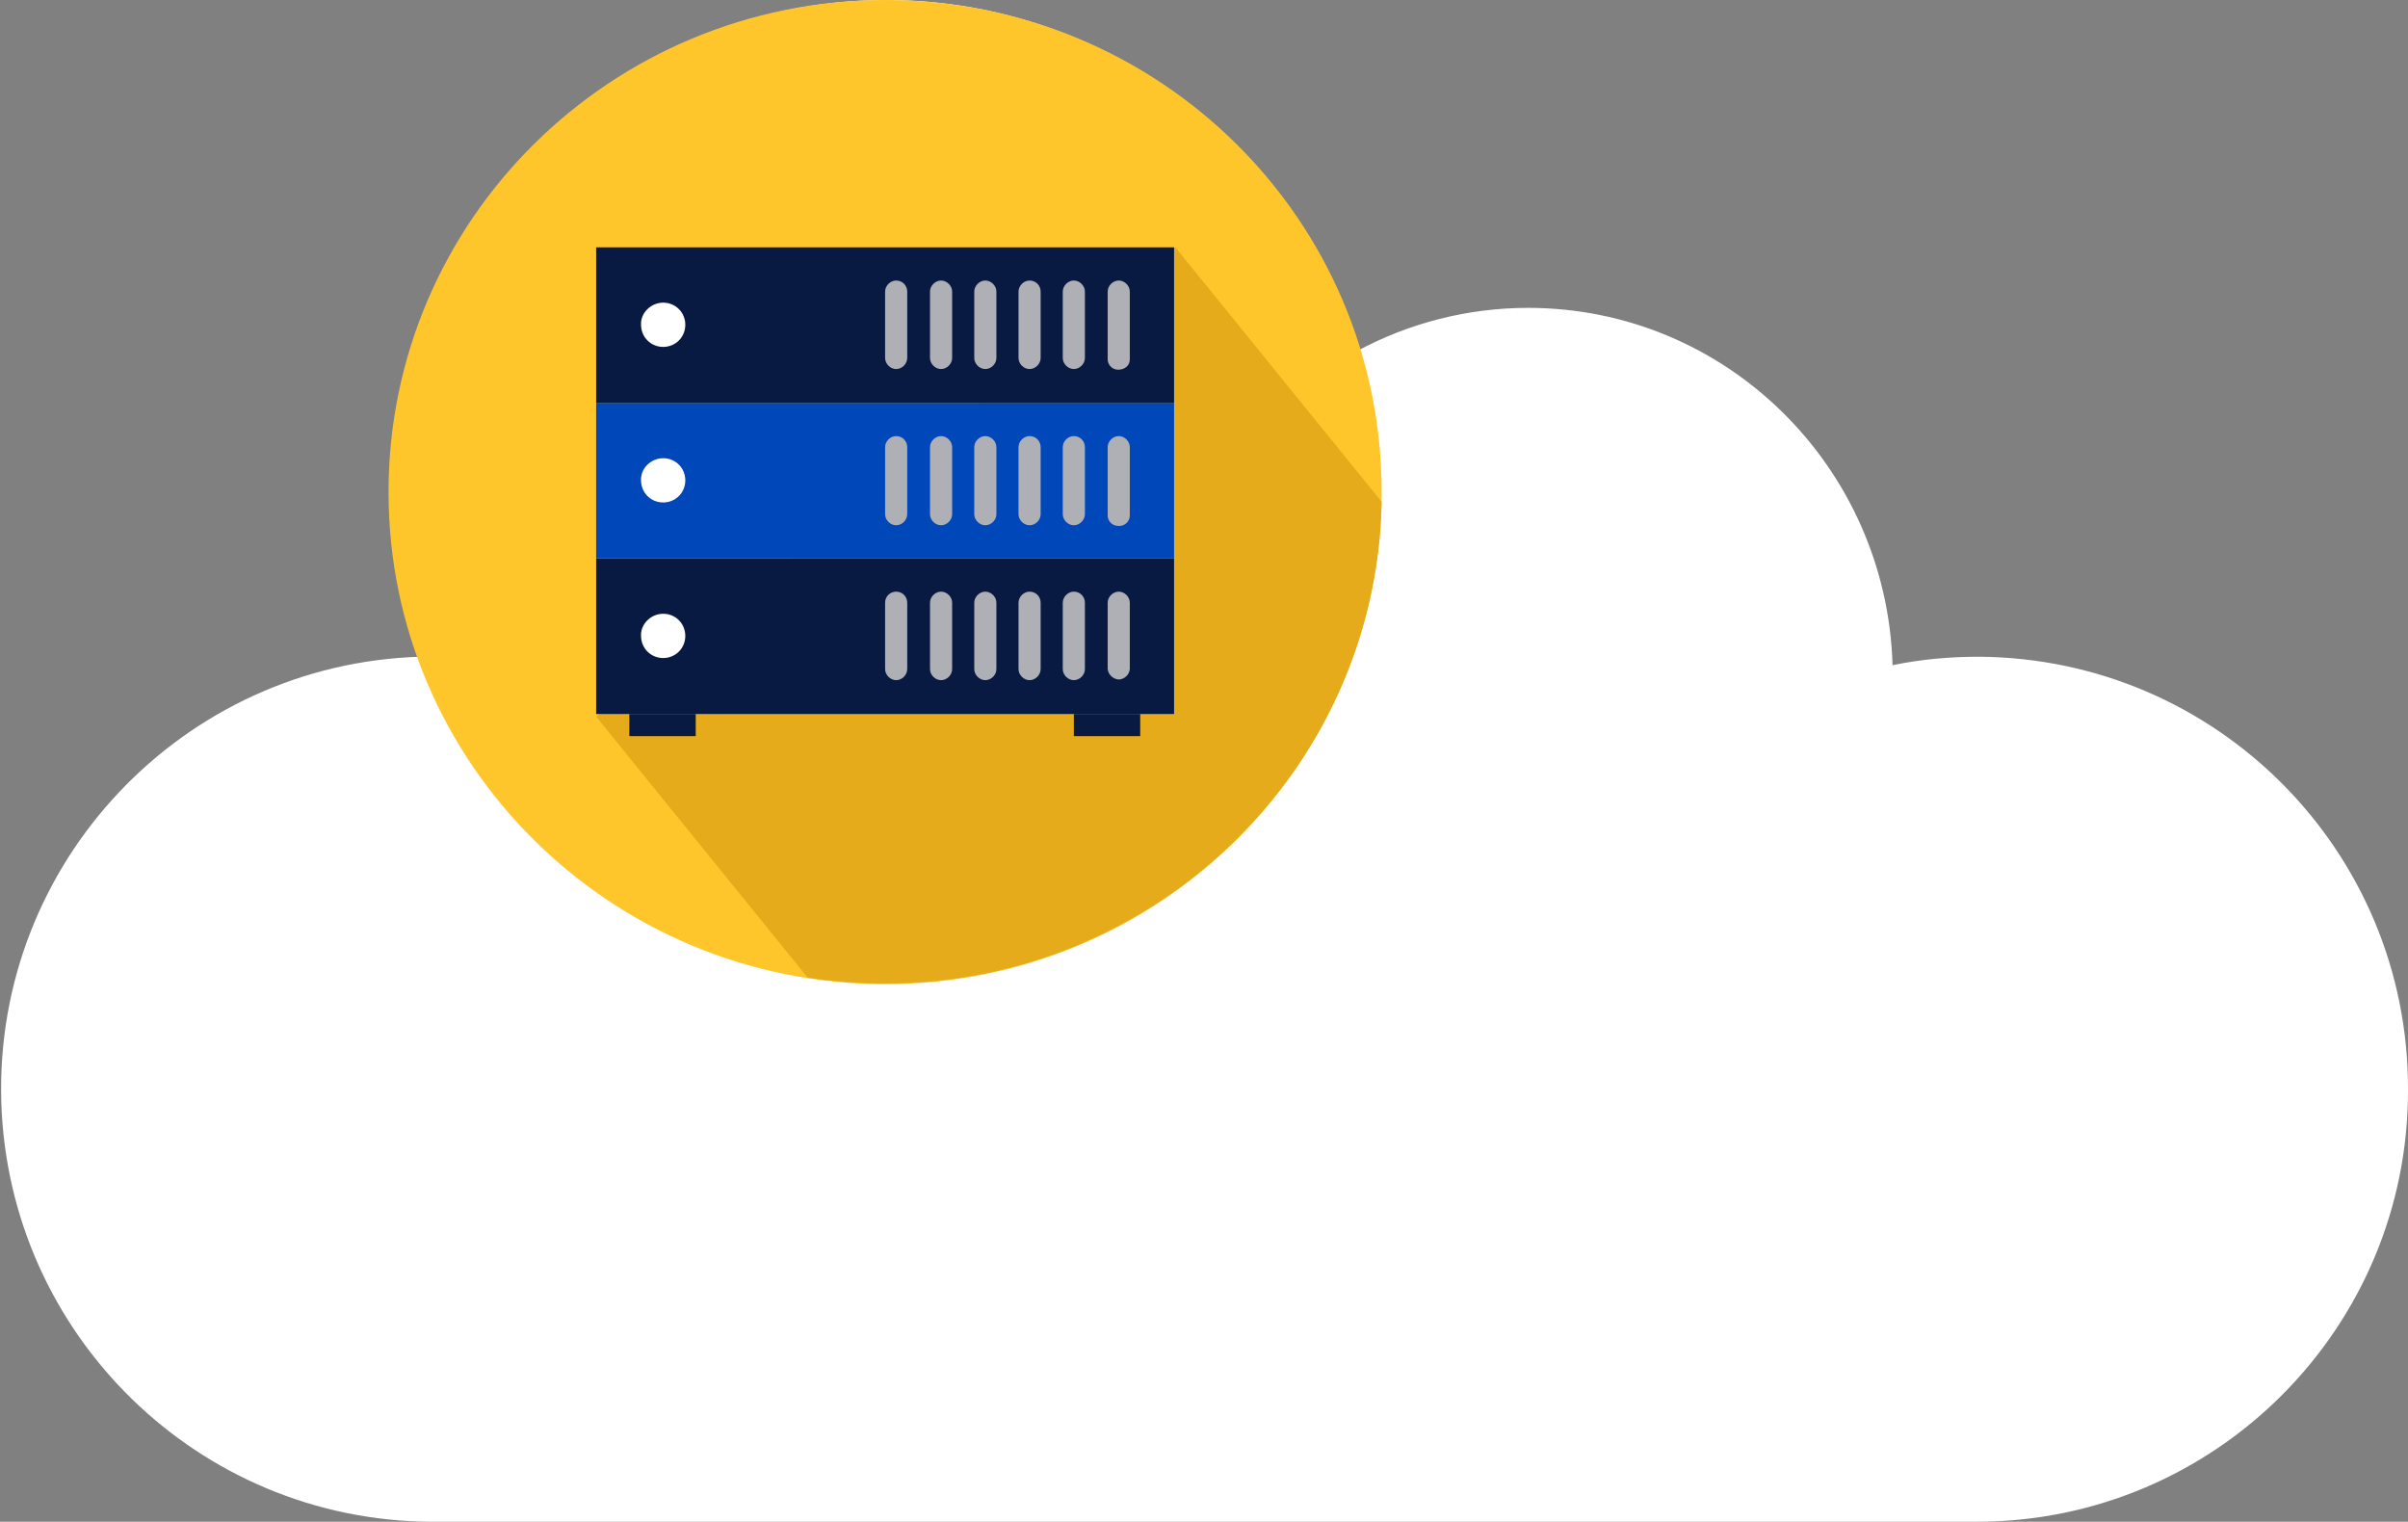 <?xml version="1.0" encoding="utf-8"?>
<!-- Generator: Adobe Illustrator 25.0.1, SVG Export Plug-In . SVG Version: 6.00 Build 0)  -->
<svg version="1.1" id="Layer_1" xmlns="http://www.w3.org/2000/svg" xmlns:xlink="http://www.w3.org/1999/xlink" x="0px" y="0px"
	 viewBox="0 0 370 233.8" style="enable-background:new 0 0 370 233.8;" xml:space="preserve">
<rect x="0" y="0" width="370" height="233.8" fill="#808080" stroke="none"/>
<style type="text/css">
	.st0{fill:#FFFFFF;}
	.st1{fill:#FFC62C;}
	.st2{fill:#E5AB1A;}
	.st3{fill:#081942;}
	.st4{fill:#0047BA;}
	.st5{fill:#AFB0B6;}
</style>
<path class="st0" d="M370,167.4c0.1-36.6-29.4-66.3-66-66.5c-4.4,0-8.9,0.4-13.2,1.3c-0.9-30.5-25.6-54.9-56-54.9
	c-9.2,0-18.3,2.3-26.4,6.7c-9.4-31.3-38.2-54-72.2-54C94.4,0,60.6,34.2,60.6,76.3c0,8.4,1.3,16.7,4,24.6C28,102-0.9,132.6,0.2,169.3
	c1.1,35.8,30.3,64.3,66,64.5h237.5C340.4,233.8,370.1,204,370,167.4C370,167.4,370,167.4,370,167.4"/>
<path class="st1" d="M136,0c42.2,0,76.3,33.8,76.3,75.6s-34.2,75.6-76.3,75.6s-76.3-33.8-76.3-75.6S93.9,0,136,0"/>
<path class="st2" d="M212.3,77.1L180.6,38l-89,72.1l32.5,40.1c3.9,0.6,7.9,0.9,11.9,0.9C177.6,151.1,211.5,118.1,212.3,77.1z"/>
<rect x="96.7" y="109.7" class="st3" width="10.2" height="3.4"/>
<rect x="165" y="109.7" class="st3" width="10.2" height="3.4"/>
<rect x="91.6" y="85.8" class="st3" width="88.8" height="23.9"/>
<rect x="91.6" y="61.9" class="st4" width="88.8" height="23.9"/>
<rect x="91.6" y="38" class="st3" width="88.8" height="23.9"/>
<path class="st5" d="M171.9,43.1c-0.9,0-1.7,0.8-1.7,1.7v10.2c-0.1,0.9,0.6,1.8,1.6,1.8s1.8-0.6,1.8-1.6c0-0.1,0-0.2,0-0.3V44.8
	C173.6,43.9,172.8,43.1,171.9,43.1C171.9,43.1,171.9,43.1,171.9,43.1"/>
<path class="st5" d="M165,43.1c-0.9,0-1.7,0.8-1.7,1.7v10.2c0,0.9,0.8,1.7,1.7,1.7c0.9,0,1.7-0.8,1.7-1.7V44.8
	C166.7,43.9,165.9,43.1,165,43.1C165,43.1,165,43.1,165,43.1"/>
<path class="st5" d="M158.2,43.1c-0.9,0-1.7,0.8-1.7,1.7v10.2c0,0.9,0.8,1.7,1.7,1.7c0.9,0,1.7-0.8,1.7-1.7c0,0,0,0,0,0V44.8
	C159.9,43.9,159.2,43.1,158.2,43.1C158.2,43.1,158.2,43.1,158.2,43.1"/>
<path class="st5" d="M151.4,43.1c-0.9,0-1.7,0.8-1.7,1.7v10.2c0,0.9,0.8,1.7,1.7,1.7c0.9,0,1.7-0.8,1.7-1.7V44.8
	C153.1,43.9,152.3,43.1,151.4,43.1C151.4,43.1,151.4,43.1,151.4,43.1"/>
<path class="st5" d="M144.6,43.1c-0.9,0-1.7,0.8-1.7,1.7c0,0,0,0,0,0v10.2c0,0.9,0.8,1.7,1.7,1.7c0.9,0,1.7-0.8,1.7-1.7c0,0,0,0,0,0
	V44.8C146.3,43.9,145.5,43.1,144.6,43.1"/>
<path class="st5" d="M137.7,43.1c-0.9,0-1.7,0.8-1.7,1.7c0,0,0,0,0,0v10.2c0,0.9,0.8,1.7,1.7,1.7c0.9,0,1.7-0.8,1.7-1.7c0,0,0,0,0,0
	V44.8C139.4,43.9,138.7,43.1,137.7,43.1"/>
<path class="st5" d="M171.9,90.9c-0.9,0-1.7,0.8-1.7,1.7c0,0,0,0,0,0v10.2c0.1,0.9,0.9,1.6,1.8,1.6c0.8-0.1,1.5-0.7,1.6-1.6V92.6
	C173.6,91.7,172.8,90.9,171.9,90.9C171.9,90.9,171.9,90.9,171.9,90.9"/>
<path class="st5" d="M165,90.9c-0.9,0-1.7,0.8-1.7,1.7c0,0,0,0,0,0v10.2c0,0.9,0.8,1.7,1.7,1.7c0.9,0,1.7-0.8,1.7-1.7V92.6
	C166.7,91.7,166,90.9,165,90.9C165,90.9,165,90.9,165,90.9"/>
<path class="st5" d="M158.2,90.9c-0.9,0-1.7,0.8-1.7,1.7c0,0,0,0,0,0v10.2c0,0.9,0.8,1.7,1.7,1.7c0.9,0,1.7-0.8,1.7-1.7V92.6
	C159.9,91.7,159.2,90.9,158.2,90.9C158.2,90.9,158.2,90.9,158.2,90.9"/>
<path class="st5" d="M151.4,90.9c-0.9,0-1.7,0.8-1.7,1.7c0,0,0,0,0,0v10.2c0,0.9,0.8,1.7,1.7,1.7c0.9,0,1.7-0.8,1.7-1.7V92.6
	C153.1,91.7,152.3,90.9,151.4,90.9C151.4,90.9,151.4,90.9,151.4,90.9"/>
<path class="st5" d="M144.6,90.9c-0.9,0-1.7,0.8-1.7,1.7c0,0,0,0,0,0v10.2c0,0.9,0.8,1.7,1.7,1.7c0.9,0,1.7-0.8,1.7-1.7V92.6
	C146.3,91.7,145.5,90.9,144.6,90.9L144.6,90.9"/>
<path class="st5" d="M137.7,90.9c-0.9,0-1.7,0.7-1.7,1.7c0,0,0,0,0,0v10.2c0,0.9,0.8,1.7,1.7,1.7c0.9,0,1.7-0.8,1.7-1.7V92.6
	C139.4,91.7,138.7,90.9,137.7,90.9L137.7,90.9"/>
<path class="st5" d="M171.9,67c-0.9,0-1.7,0.8-1.7,1.7V79c-0.1,0.9,0.6,1.8,1.6,1.8c0.9,0.1,1.8-0.6,1.8-1.6c0-0.1,0-0.2,0-0.3V68.7
	C173.6,67.8,172.8,67,171.9,67C171.9,67,171.9,67,171.9,67"/>
<path class="st5" d="M165,67c-0.9,0-1.7,0.8-1.7,1.7V79c0,0.9,0.8,1.7,1.7,1.7c0.9,0,1.7-0.8,1.7-1.7c0,0,0,0,0,0V68.7
	C166.7,67.8,166,67,165,67C165,67,165,67,165,67"/>
<path class="st5" d="M158.2,67c-0.9,0-1.7,0.8-1.7,1.7V79c0,0.9,0.8,1.7,1.7,1.7c0.9,0,1.7-0.8,1.7-1.7c0,0,0,0,0,0V68.7
	C159.9,67.8,159.2,67,158.2,67C158.2,67,158.2,67,158.2,67"/>
<path class="st5" d="M151.4,67c-0.9,0-1.7,0.8-1.7,1.7V79c0,0.9,0.8,1.7,1.7,1.7c0.9,0,1.7-0.8,1.7-1.7V68.7
	C153.1,67.8,152.3,67,151.4,67C151.4,67,151.4,67,151.4,67"/>
<path class="st5" d="M144.6,67c-0.9,0-1.7,0.8-1.7,1.7c0,0,0,0,0,0V79c0,0.9,0.8,1.7,1.7,1.7c0.9,0,1.7-0.8,1.7-1.7c0,0,0,0,0,0
	V68.7C146.3,67.8,145.5,67,144.6,67"/>
<path class="st5" d="M137.7,67c-0.9,0-1.7,0.8-1.7,1.7c0,0,0,0,0,0V79c0,0.9,0.8,1.7,1.7,1.7c0.9,0,1.7-0.8,1.7-1.7V68.7
	C139.4,67.8,138.7,67,137.7,67"/>
<path class="st0" d="M101.9,94.3c1.9,0,3.4,1.5,3.4,3.4s-1.5,3.4-3.4,3.4c-1.9,0-3.4-1.5-3.4-3.4c0,0,0,0,0,0
	C98.4,95.9,100,94.3,101.9,94.3C101.9,94.3,101.9,94.3,101.9,94.3"/>
<path class="st0" d="M101.9,70.4c1.9,0,3.4,1.5,3.4,3.4s-1.5,3.4-3.4,3.4c-1.9,0-3.4-1.5-3.4-3.4c0,0,0,0,0,0
	C98.4,72,100,70.4,101.9,70.4C101.9,70.4,101.9,70.4,101.9,70.4"/>
<path class="st0" d="M101.9,46.5c1.9,0,3.4,1.5,3.4,3.4c0,1.9-1.5,3.4-3.4,3.4c-1.9,0-3.4-1.5-3.4-3.4l0,0
	C98.4,48.1,100,46.5,101.9,46.5"/>
</svg>
